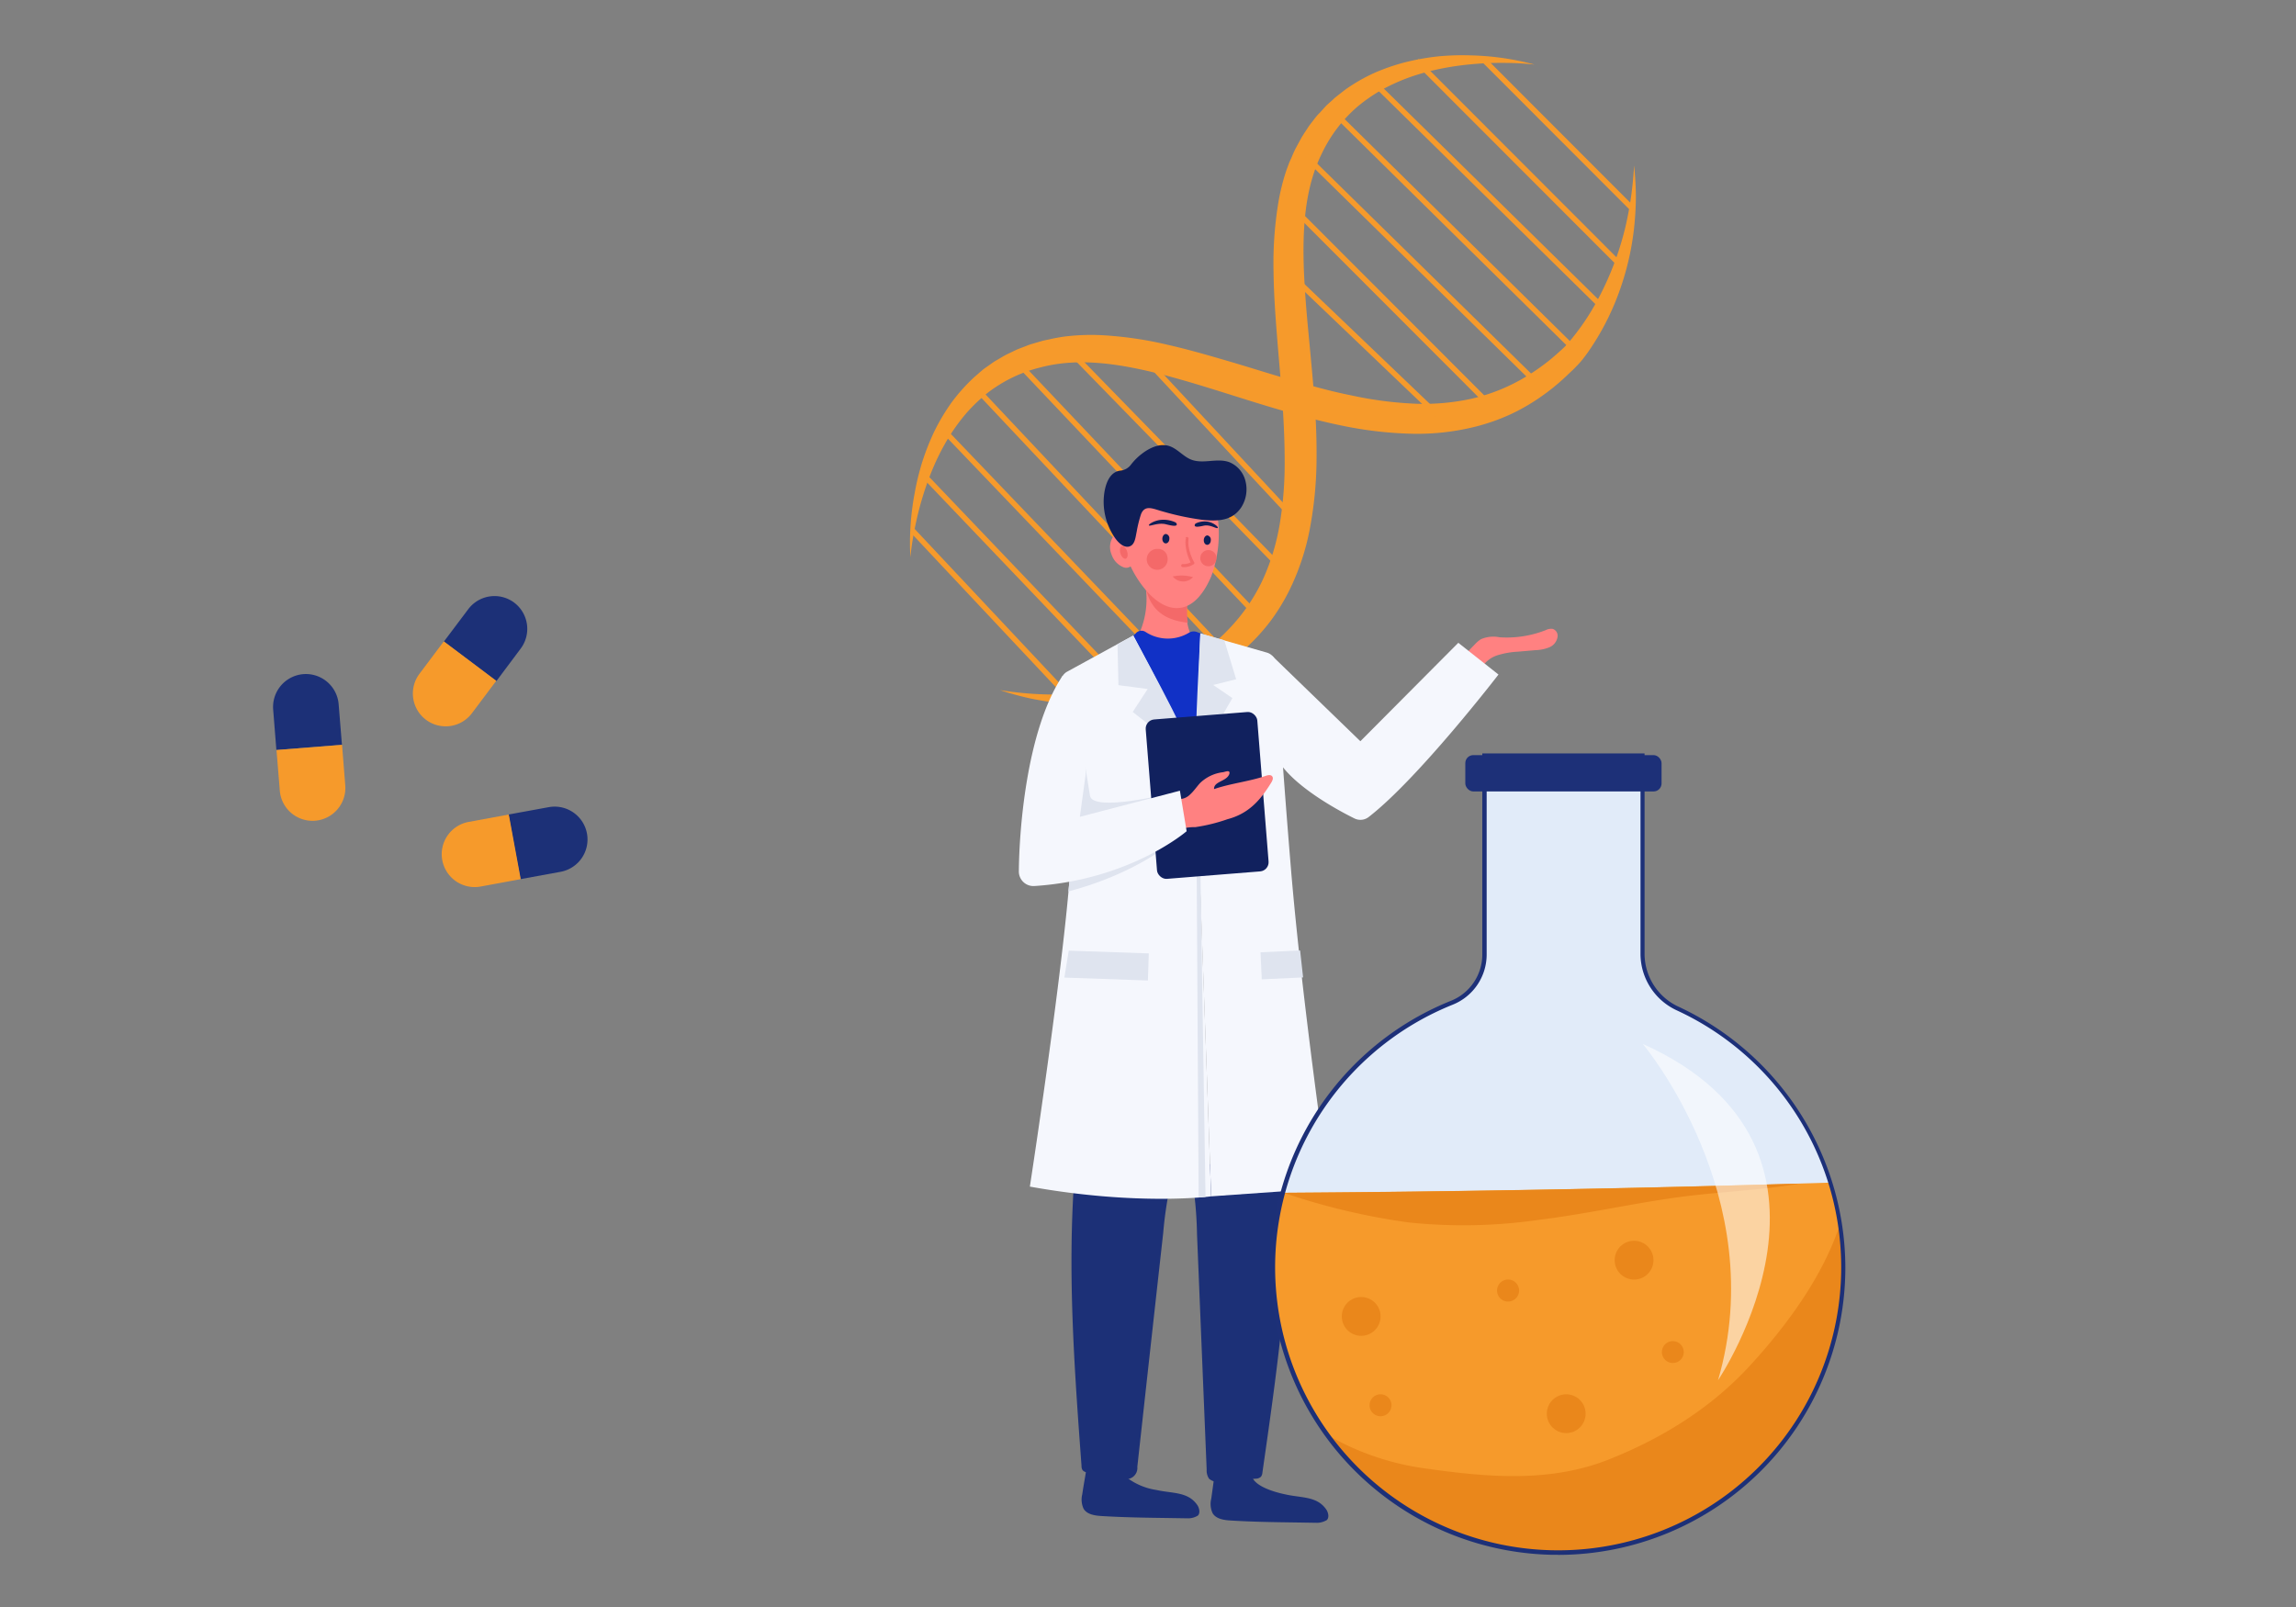 <svg xmlns="http://www.w3.org/2000/svg" viewBox="0 0 400 280"><rect x="0" y="0" width="400" height="280" fill="#808080" stroke="none"/><defs><style>.cls-1{fill:#f69a2b;}.cls-2{fill:#ff8181;}.cls-3{fill:#f46969;}.cls-4{fill:#1c3077;}.cls-5{fill:#f5f7fd;}.cls-6{fill:#1131c6;}.cls-7{fill:#dfe4ef;}.cls-8{fill:#11215e;}.cls-9{fill:#0f1e57;}.cls-10{fill:#e1ebf9;}.cls-11{fill:#ea871b;}.cls-12{fill:#1d3078;}.cls-13{fill:#fff;opacity:0.56;}</style></defs><title>ipa</title><g id="layer"><path class="cls-1" d="M158.6,97.09a46.66,46.66,0,0,1,.75-11.17,44.41,44.41,0,0,1,1.35-5.52,42.53,42.53,0,0,1,2.12-5.33,36.09,36.09,0,0,1,3-5,31.54,31.54,0,0,1,3.95-4.39l1.15-1c.19-.16.38-.33.58-.47l.61-.43c.41-.28.81-.59,1.23-.85l1.3-.76a12.87,12.87,0,0,1,1.33-.69c.45-.21.89-.45,1.35-.64l1.4-.54.7-.27.72-.21,1.43-.42c.49-.13,1-.21,1.46-.32s1-.21,1.46-.29,1-.16,1.49-.21a37.87,37.87,0,0,1,5.92-.18,65.08,65.08,0,0,1,11.42,1.65c3.71.84,7.32,1.89,10.9,2.94s7.09,2.18,10.61,3.19,7,2,10.54,2.7a65,65,0,0,0,10.55,1.43,38.85,38.85,0,0,0,10.35-.82,32.09,32.09,0,0,0,9.56-3.85,38.1,38.1,0,0,0,4.27-3l1-.85,1-.9.24-.22.1-.1.1-.1c.14-.14.29-.29.43-.45.29-.32.57-.65.85-1a41.31,41.31,0,0,0,3.1-4.33A47.8,47.8,0,0,0,279.47,50a52.62,52.62,0,0,0,3.65-10.24,60.34,60.34,0,0,0,1.56-10.94,54.8,54.8,0,0,1,.32,5.59,55.77,55.77,0,0,1-.35,5.62,48.11,48.11,0,0,1-2.63,11,44.89,44.89,0,0,1-5.29,10.22c-.28.4-.57.79-.88,1.19-.15.2-.31.39-.48.59l-.14.16-.14.15-.25.27c-.34.35-.67.71-1,1l-1.05,1a37.92,37.92,0,0,1-4.57,3.68,34.94,34.94,0,0,1-5.15,2.94,35.29,35.29,0,0,1-5.6,2,41.57,41.57,0,0,1-11.71,1.34,67.27,67.27,0,0,1-11.49-1.31c-3.75-.75-7.4-1.72-11-2.76s-7.14-2.18-10.66-3.28-7-2.16-10.51-3.06c-7-1.76-14.09-2.91-20.76-1.16a24.76,24.76,0,0,0-9.2,4.39,29.61,29.61,0,0,0-3.77,3.58,34.07,34.07,0,0,0-3.12,4.29,40.76,40.76,0,0,0-2.48,4.78,49.55,49.55,0,0,0-1.9,5.11,54.13,54.13,0,0,0-1.38,5.33A50.78,50.78,0,0,0,158.6,97.09Z"/><path class="cls-1" d="M267.35,11.25a51.53,51.53,0,0,0-5.54-.29,53,53,0,0,0-5.5.24,48.44,48.44,0,0,0-5.4.79,41,41,0,0,0-5.19,1.42,34.07,34.07,0,0,0-4.85,2.16,29.58,29.58,0,0,0-4.29,2.94,24.78,24.78,0,0,0-6.22,8.08c-3.09,6.16-3.46,13.34-3.2,20.54.15,3.61.45,7.25.8,10.92s.7,7.37,1,11.11.45,7.52.4,11.34A67.07,67.07,0,0,1,228.22,92a41.9,41.9,0,0,1-3.75,11.17,35.58,35.58,0,0,1-3.14,5.06,34.63,34.63,0,0,1-4,4.42,37.52,37.52,0,0,1-4.56,3.71l-1.21.81-1.24.76-.31.19-.18.11-.19.1c-.23.13-.45.24-.68.35-.45.22-.9.42-1.35.61a45,45,0,0,1-11.09,3,48.49,48.49,0,0,1-11.35.27q-2.82-.28-5.57-.84a52.52,52.52,0,0,1-5.4-1.48,60.2,60.2,0,0,0,11,.76,52.37,52.37,0,0,0,10.78-1.42,47.91,47.91,0,0,0,5.16-1.55,40.16,40.16,0,0,0,4.88-2.12c.39-.2.78-.41,1.14-.63.19-.1.37-.21.54-.32l.12-.08.11-.08.27-.19,1.08-.76,1.05-.81a38.1,38.1,0,0,0,3.85-3.54A31.74,31.74,0,0,0,220,101a38.88,38.88,0,0,0,3-10,64.27,64.27,0,0,0,.81-10.61c0-3.6-.17-7.23-.44-10.88s-.61-7.33-.9-11-.56-7.47-.6-11.27a65,65,0,0,1,.77-11.52A37.71,37.71,0,0,1,224,30c.15-.48.34-.94.51-1.41s.4-.91.59-1.37.39-.91.62-1.36l.71-1.31.36-.66.4-.63.82-1.25c.29-.41.61-.8.91-1.2s.61-.79,1-1.15l1-1.11c.35-.36.73-.69,1.09-1l.54-.51.59-.47,1.17-.91a30.36,30.36,0,0,1,5.11-2.95,35.74,35.74,0,0,1,5.5-1.89,42.63,42.63,0,0,1,5.66-1,44.81,44.81,0,0,1,5.67-.17A46.91,46.91,0,0,1,267.35,11.25Z"/><rect class="cls-1" x="270.96" y="5.03" width="0.94" height="36.71" transform="translate(62.87 198.66) rotate(-44.97)"/><rect class="cls-1" x="264.08" y="3.28" width="0.94" height="50.25" transform="translate(57.31 195.28) rotate(-44.97)"/><rect class="cls-1" x="259.11" y="7.45" width="0.94" height="53.67" transform="translate(53.15 195.35) rotate(-45.49)"/><rect class="cls-1" x="253.6" y="12.21" width="0.94" height="57.47" transform="translate(46.57 193.16) rotate(-45.42)"/><rect class="cls-1" x="247.29" y="18.81" width="0.94" height="56.61" transform="translate(40.57 190.91) rotate(-45.53)"/><rect class="cls-1" x="242.81" y="29.12" width="0.94" height="50.25" transform="translate(32.83 187.8) rotate(-44.97)"/><rect class="cls-1" x="238.06" y="41.53" width="0.94" height="38.78" transform="translate(29.66 191.23) rotate(-46.29)"/><rect class="cls-1" x="172.29" y="86.95" width="0.94" height="40.38" transform="translate(-26.52 147.29) rotate(-43.2)"/><rect class="cls-1" x="178.53" y="75.94" width="0.94" height="51.52" transform="translate(-20.7 151.75) rotate(-43.67)"/><rect class="cls-1" x="184.33" y="66.82" width="0.94" height="58.92" transform="translate(-15.28 154.52) rotate(-43.75)"/><rect class="cls-1" x="190.96" y="59.96" width="0.94" height="60.78" transform="translate(-9.87 155.83) rotate(-43.28)"/><rect class="cls-1" x="197.68" y="56.08" width="0.94" height="58.27" transform="translate(-4.3 159.63) rotate(-43.45)"/><rect class="cls-1" x="204.39" y="55.01" width="0.94" height="50.25" transform="translate(2.22 165.74) rotate(-44.27)"/><rect class="cls-1" x="211.14" y="56.09" width="0.94" height="38.78" transform="translate(5.29 164.41) rotate(-42.95)"/><path class="cls-2" d="M198,97.43a14.78,14.78,0,0,1,0,13.93c-.42.77-.9,1.77-.35,2.45a1.94,1.94,0,0,0,1,.55,18.94,18.94,0,0,0,8.56.59,4.14,4.14,0,0,0,2.12-.81.69.69,0,0,0,.24-.35c.06-.28-.19-.51-.4-.7a8.38,8.38,0,0,1-2.42-5.6,24.4,24.4,0,0,1,.59-6.19"/><path class="cls-3" d="M199.84,103.29c1.1,3.64,3.92,4.86,7.1,5.21-.05-.33-.1-.67-.12-1a24.4,24.4,0,0,1,.59-6.19L198,97.43a14.3,14.3,0,0,1,1.68,5.51A3.62,3.62,0,0,1,199.84,103.29Z"/><path class="cls-4" d="M204.23,204.94a67.09,67.09,0,0,0-1.58,9.88q-2.27,20.38-4.51,40.76a1.94,1.94,0,0,1-2.83,1.92l-5.79-.93a1.36,1.36,0,0,1-.9-.39,1.27,1.27,0,0,1-.2-.74c-1.07-14.52-2.14-29.07-1.61-43.62.25-6.79.85-13.57.91-20.37"/><path class="cls-4" d="M189.39,255.19c-.18,1.28-.67,3.89-.84,5.16a3.81,3.81,0,0,0,.24,2.55c.62,1,2,1.18,3.13,1.25,3.75.23,7.51.29,11.27.34l3.84.06a3.17,3.17,0,0,0,1.67-.49c.57-.62,0-1.7-.11-1.82-1.61-2.36-4.33-2-7.13-2.63a11.3,11.3,0,0,1-5.21-2.21"/><path class="cls-4" d="M207.64,205.06a69.18,69.18,0,0,1,.9,10l1.68,41a2.53,2.53,0,0,0,.43,1.6,2.61,2.61,0,0,0,2.25.51l5.85-.53a1.35,1.35,0,0,0,.92-.33,1.29,1.29,0,0,0,.26-.72c2.07-14.41,4.14-28.85,4.61-43.4.22-6.8.09-13.6.51-20.38"/><path class="cls-4" d="M211.55,257.31c-.18,1.27-.35,2.55-.53,3.82a3.76,3.76,0,0,0,.25,2.55c.62,1,2,1.18,3.13,1.25,3.75.23,7.51.29,11.26.34l3.84.06a3.36,3.36,0,0,0,1.67-.49c.57-.63,0-1.7-.11-1.82-1.61-2.36-4.32-2-7.12-2.64-1.84-.38-5.87-1.48-5.91-3.6"/><path class="cls-2" d="M254.89,114.44c.7-.76,1.42-1.52,2.14-2.26a4.74,4.74,0,0,1,1-.82,5.55,5.55,0,0,1,3.24-.32,18.53,18.53,0,0,0,8-1.24,2.07,2.07,0,0,1,1.25-.22,1.26,1.26,0,0,1,.84,1.31,2.36,2.36,0,0,1-1.43,1.89,7,7,0,0,1-2.41.5l-3,.26a14.63,14.63,0,0,0-3.67.64,4.93,4.93,0,0,0-2.81,2.33"/><path class="cls-5" d="M221.64,114.28,237,129.15,254.06,112l7,5.53s-13.94,18.11-22.61,24.82a2.35,2.35,0,0,1-2.49.25c-2.81-1.39-9.44-5-12.59-9.09C219.27,128.14,221.64,114.28,221.64,114.28Z"/><path class="cls-6" d="M199.53,110.08a7.12,7.12,0,0,0,7.58.18,1.6,1.6,0,0,1,1.44-.13l2.39.92L209.66,148,196.07,112.3l1.84-2A1.31,1.31,0,0,1,199.53,110.08Z"/><path class="cls-5" d="M197.44,110.72s8.69,16.29,10.9,22L211,208.45s-12.72,1.7-31.58-1.7c0,0,7.63-49.57,7.28-61.71-.29-9.89-1.46-21.81-1.88-25.89a2.15,2.15,0,0,1,1.13-2.14Z"/><path class="cls-5" d="M209.11,110.39l-.79,22.82L211,208.45,231.55,207s-4.75-32.61-6.66-55.81c-1.54-18.58-2.31-31.16-2.55-35.43a2.29,2.29,0,0,0-1.65-2.06Z"/><path class="cls-7" d="M208.34,132.69l-11-8.64,2.6-4-5.09-.67-.16-7.14,2.71-1.48S206.71,127.47,208.34,132.69Z"/><path class="cls-7" d="M208.34,132.69l6.36-11.06-3.34-2.28,4-1-2.07-6.79-4.16-1.2S208.09,128.58,208.34,132.69Z"/><polygon class="cls-7" points="199.98 170.84 185.43 170.33 186.19 165.64 200.14 166.12 199.98 170.84"/><polygon class="cls-7" points="219.82 170.64 227.02 170.3 226.5 165.6 219.6 165.93 219.82 170.64"/><polygon class="cls-7" points="208.37 132.4 208.82 208.65 210.02 208.55 208.81 130.96 208.37 132.4"/><path class="cls-7" d="M186.11,155.33l.69-5.93,21.85-6.82S202.35,151,186.11,155.33Z"/><path class="cls-7" d="M189.11,133.89s.33,1.8.78,4.74,13.65-.33,13.65-.33-11.35,11.36-15.75,9.61S186.07,137,186.07,137l1.54-6.76Z"/><rect class="cls-8" x="200.55" y="124.67" width="19.5" height="27.86" rx="1.6" transform="translate(-10.37 17.19) rotate(-4.57)"/><path class="cls-2" d="M204.89,139.18a2.67,2.67,0,0,0,2.42-.73c.66-.59,1.15-1.34,1.75-2a6.9,6.9,0,0,1,4-1.9c.42-.08,1.07-.38,1.14.05a.79.79,0,0,1-.1.42c-.6,1.17-2.66,1.15-2.59,2.47,2.89-1,6.14-1.32,9-2.31.38-.13.87-.23,1.12.08s.05.77-.16,1.1c-1.94,3.16-4,5.42-7.63,6.38a29.85,29.85,0,0,1-5.61,1.38,8.59,8.59,0,0,0-5,1.48"/><path class="cls-5" d="M185.13,117.73a40.14,40.14,0,0,1,4,17.25l-1,7.34,17.43-4.55,1.17,7.06s-9.79,8.47-26.54,9.55a2.54,2.54,0,0,1-2.69-2.54C177.54,145.12,178.74,127.3,185.13,117.73Z"/><path class="cls-2" d="M196.3,84.48A18.61,18.61,0,0,0,200,103.24c1.41,1.52,3.3,2.87,5.38,2.7,2.76-.23,4.56-3,5.64-5.52a21.66,21.66,0,0,0,1.14-10.18c-.33-3.33-1.3-6.22-4.17-7.94s-7-1.45-9.21,1"/><path class="cls-2" d="M196.29,94a1.51,1.51,0,0,0-2.32-.54,3.26,3.26,0,0,0-.33,3.12,3.59,3.59,0,0,0,2.1,2.26,1.31,1.31,0,0,0,1.19-.13,3.28,3.28,0,0,0,.77-2.42"/><path class="cls-3" d="M196.36,96.07c.19.6.08,1.17-.24,1.27s-.73-.31-.92-.91-.08-1.17.24-1.27S196.17,95.47,196.36,96.07Z"/><path class="cls-9" d="M210.94,94.13c0,.46-.3.81-.64.8s-.6-.39-.58-.84.3-.81.64-.8A.75.75,0,0,1,210.94,94.13Z"/><path class="cls-9" d="M203.72,93.88c0,.46-.3.81-.64.8s-.6-.39-.58-.84.3-.81.64-.8A.75.75,0,0,1,203.72,93.88Z"/><path class="cls-3" d="M206.62,93.7a3.67,3.67,0,0,0-.07,1.28,8.29,8.29,0,0,0,1,3.24l.11-.36a2.71,2.71,0,0,1-1.61.42c-.34,0-.36.49,0,.53a3.1,3.1,0,0,0,1.89-.48.27.27,0,0,0,.11-.36,7.76,7.76,0,0,1-1-3,4.71,4.71,0,0,1,0-.84.69.69,0,0,1,0-.13c0-.09,0,0,0,0s0-.06,0-.09c.09-.33-.42-.49-.51-.16Z"/><path class="cls-9" d="M204.75,91a5,5,0,0,0-2.4-.43c-1.33.1-2.44.88-2.16,1s1.64-.55,2.94-.22,1.55.28,1.75.21S205.07,91.18,204.75,91Z"/><path class="cls-9" d="M208.39,91.17a3.59,3.59,0,0,1,2-.28c1.1.18,2,1,1.73,1.12s-1.32-.66-2.43-.41-1.31.18-1.47.1S208.12,91.28,208.39,91.17Z"/><path class="cls-3" d="M203.39,97.11a1.82,1.82,0,1,1-1.73-1.47A1.63,1.63,0,0,1,203.39,97.11Z"/><path class="cls-3" d="M211.93,97.19a1.41,1.41,0,1,1-2.81-.09,1.41,1.41,0,0,1,2.81.09Z"/><path class="cls-3" d="M207.84,100.56a7.39,7.39,0,0,0-3.53-.12A2.32,2.32,0,0,0,207.84,100.56Z"/><path class="cls-9" d="M217,83.89a4.79,4.79,0,0,0-2.8-3.35c-2.16-.82-4.64.41-6.78-.5-1.29-.55-2.3-1.82-3.62-2.29-1.66-.59-3.48.23-4.94,1.37A10.27,10.27,0,0,0,197,81a2.61,2.61,0,0,1-1.79,1c-2.59.26-3.06,4.16-2.91,6.16a11.13,11.13,0,0,0,2,5.64c.67.93,1.72,1.83,2.68,1.32.76-.41.85-1.54,1.05-2.49a21.68,21.68,0,0,1,.74-3c.7-1.84,2.23-.91,3.92-.48a46.4,46.4,0,0,0,6.68,1.41c3.07.35,5.33.07,6.83-2.09A5.84,5.84,0,0,0,217,83.89Z"/><path class="cls-4" d="M97.67,151.9a5.73,5.73,0,0,0,4.59-6.67h0a5.73,5.73,0,0,0-6.67-4.59l-7,1.28,2.08,11.26Z"/><path class="cls-1" d="M88.64,141.92l-7,1.29a5.72,5.72,0,0,0-4.59,6.66h0a5.74,5.74,0,0,0,6.67,4.6l7-1.29Z"/><path class="cls-4" d="M90.72,113a5.73,5.73,0,0,0-1.14-8h0a5.72,5.72,0,0,0-8,1.14l-4.25,5.65,9.15,6.88Z"/><path class="cls-1" d="M77.32,111.75l-4.25,5.66a5.72,5.72,0,0,0,1.14,8h0a5.72,5.72,0,0,0,8-1.13l4.25-5.66Z"/><path class="cls-4" d="M59,122.72a5.73,5.73,0,0,0-6.16-5.26h0a5.74,5.74,0,0,0-5.25,6.17l.56,7.05,11.42-.92Z"/><path class="cls-1" d="M48.17,130.68l.57,7A5.72,5.72,0,0,0,54.9,143h0a5.73,5.73,0,0,0,5.25-6.17l-.56-7.05Z"/><path class="cls-10" d="M286.14,166.25V131.57H258.6v34.69a9.09,9.09,0,0,1-5.69,8.45,49.7,49.7,0,1,0,39.37,1A10.47,10.47,0,0,1,286.14,166.25Z"/><path class="cls-1" d="M223.46,207.82a49.69,49.69,0,1,0,95.42-1.76Q271.18,207.52,223.46,207.82Z"/><path class="cls-11" d="M245.45,213a92.23,92.23,0,0,0,22.82-.48c8.11-1,16.1-2.83,24.19-3.93,6.89-.93,13.86-1.17,20.72-2.3l0-.05q-44.74,1.31-89.51,1.6A116.54,116.54,0,0,0,245.45,213Z"/><path class="cls-11" d="M320.54,213.34c-2.92,9-9.28,17.64-15.6,24.53-6.8,7.42-15.23,12.66-24.54,16.38-10.29,4.11-21.12,3.16-31.86,1.64a46.39,46.39,0,0,1-17.19-5.81,49.62,49.62,0,0,0,89.77-29.24A48.86,48.86,0,0,0,320.54,213.34Z"/><path class="cls-12" d="M271.43,270.9h-1.22a50.07,50.07,0,0,1-17.44-96.52,8.69,8.69,0,0,0,5.47-8.11v-35h28.27v35a10.16,10.16,0,0,0,5.93,9.14,50.26,50.26,0,0,1,29.05,45.45,50.08,50.08,0,0,1-50.06,50.06ZM259,131.94v34.32a9.42,9.42,0,0,1-5.93,8.8,49.31,49.31,0,1,0,39.09,1,10.87,10.87,0,0,1-6.36-9.8V131.94Z"/><rect class="cls-12" x="255.28" y="131.57" width="34.19" height="6.33" rx="1.39"/><path class="cls-13" d="M286.2,181.89s22.45,26.62,13.11,58.6C299.31,240.49,326.62,200.07,286.2,181.89Z"/><circle class="cls-11" cx="237.14" cy="229.37" r="3.38"/><circle class="cls-11" cx="272.86" cy="246.32" r="3.38"/><circle class="cls-11" cx="284.68" cy="219.57" r="3.38"/><circle class="cls-11" cx="291.43" cy="235.58" r="1.91"/><path class="cls-11" d="M242.42,244.85a1.91,1.91,0,1,1-1.91-1.91A1.9,1.9,0,0,1,242.42,244.85Z"/><path class="cls-11" d="M264.65,224.86a1.92,1.92,0,1,1-1.91-1.92A1.92,1.92,0,0,1,264.65,224.86Z"/></g></svg>